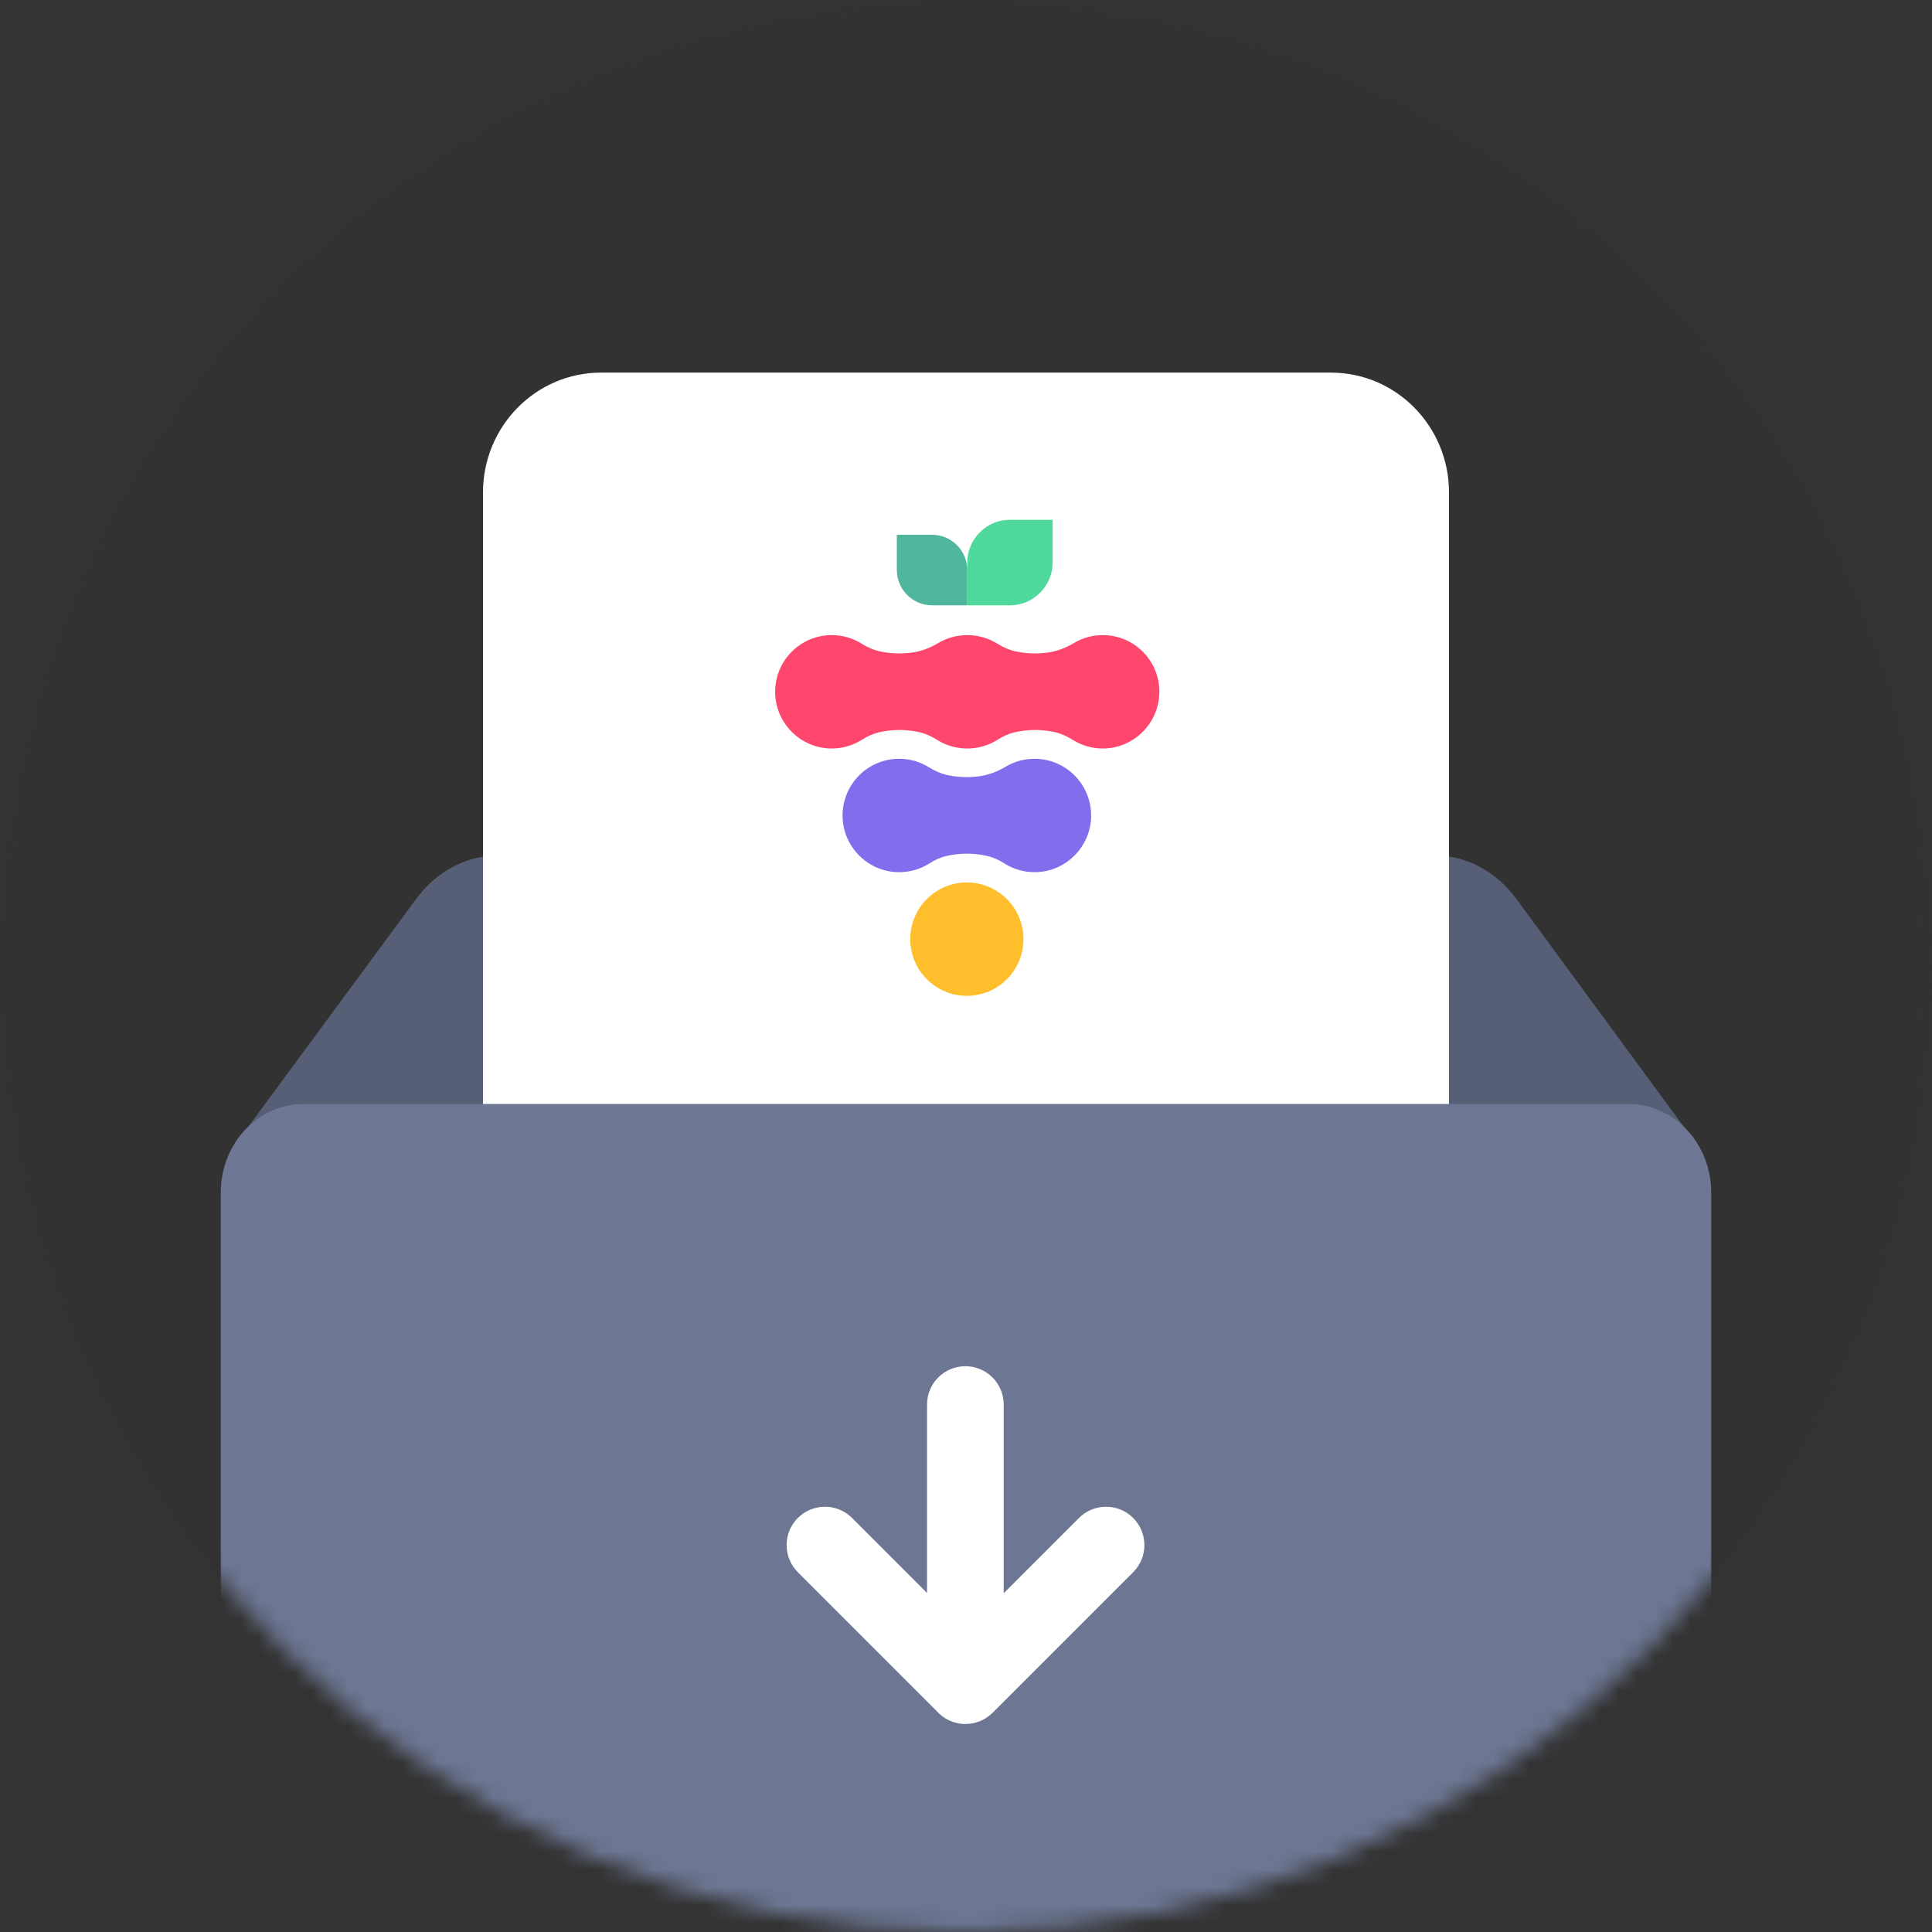 <svg width="108" height="108" viewBox="0 0 108 108" fill="none" xmlns="http://www.w3.org/2000/svg">
  <rect x="0" y="0" width="108" height="108" fill="#333333" stroke="none"/>
  <g id="run-local">
    <mask id="mask0_3358_35929" style="mask-type:alpha" maskUnits="userSpaceOnUse" x="0" y="0" width="108" height="108">
      <circle id="circle" cx="54" cy="54" r="54" fill="#836DEC" />
    </mask>
    <g mask="url(#mask0_3358_35929)">
      <circle id="circle_2" cx="54" cy="54" r="54" fill="#2D2F35" fill-opacity="0.1" />
      <g id="Group">
        <g id="Vector">
          <path
            d="M94.886 64.028L84.776 50.267C83.64 48.719 81.975 47.828 80.223 47.828H27.809C26.06 47.828 24.398 48.716 23.261 50.259L13.114 64.028"
            fill="#6D7793" />
          <path
            d="M94.886 64.028L84.776 50.267C83.64 48.719 81.975 47.828 80.223 47.828H27.809C26.06 47.828 24.398 48.716 23.261 50.259L13.114 64.028"
            fill="black" fill-opacity="0.2" />
        </g>
        <path id="Rectangle 2"
          d="M27 27.529C27 23.829 29.955 20.829 33.6 20.829H74.4C78.045 20.829 81 23.829 81 27.529V87.829H27V27.529Z"
          fill="white" />
        <path id="Vector_2"
          d="M12.342 66.651C12.342 65.341 12.83 64.086 13.698 63.16C14.566 62.234 15.743 61.714 16.971 61.714H91.028C92.256 61.714 93.433 62.234 94.301 63.16C95.169 64.086 95.657 65.341 95.657 66.651V106.767C95.657 108.731 94.925 110.614 93.623 112.003C92.321 113.391 90.555 114.172 88.714 114.172H19.285C17.444 114.172 15.678 113.391 14.376 112.003C13.074 110.614 12.342 108.731 12.342 106.767V66.651Z"
          fill="#6D7793" />
        <path id="Vector (Stroke)" fill-rule="evenodd" clip-rule="evenodd"
          d="M53.965 76.372C55.148 76.372 56.108 77.331 56.108 78.514V89.063L60.314 84.856C61.151 84.019 62.508 84.019 63.345 84.856C64.182 85.693 64.182 87.05 63.345 87.887L55.488 95.744C55.068 96.163 54.518 96.373 53.969 96.372C53.967 96.372 53.966 96.372 53.965 96.372C53.317 96.372 52.737 96.085 52.344 95.631L44.6 87.887C43.763 87.05 43.763 85.693 44.6 84.856C45.437 84.019 46.794 84.019 47.631 84.856L51.822 89.048V78.514C51.822 77.331 52.781 76.372 53.965 76.372Z"
          fill="white" />
      </g>
      <g id="logo">
        <g id="berryjam_logo" clip-path="url(#clip0_3358_35929)">
          <path id="Vector_3"
            d="M56.455 33.836H54.07C54.07 33.836 54.07 32.66 54.07 31.446C54.07 31.281 54.087 31.12 54.119 30.964C54.316 30.012 55.08 29.266 56.034 29.093C56.171 29.069 56.313 29.056 56.456 29.056H58.842V31.446C58.842 31.61 58.825 31.772 58.792 31.928C58.783 31.966 58.776 32.006 58.766 32.044C58.534 32.941 57.792 33.634 56.878 33.8C56.742 33.824 56.6 33.837 56.456 33.837L56.455 33.836Z"
            fill="#50D99C" />
          <path id="Vector_4"
            d="M50.134 31.865C50.134 30.89 50.134 29.894 50.134 29.894C50.134 29.894 51.102 29.894 52.103 29.894C52.238 29.894 52.371 29.907 52.499 29.934C53.283 30.097 53.897 30.728 54.039 31.517C54.059 31.63 54.07 31.747 54.07 31.866C54.07 32.841 54.07 33.837 54.07 33.837C54.07 33.837 53.102 33.837 52.103 33.837C51.967 33.837 51.834 33.823 51.706 33.797C51.674 33.79 51.642 33.783 51.611 33.775C50.872 33.583 50.302 32.971 50.166 32.215C50.146 32.101 50.135 31.985 50.135 31.866L50.134 31.865Z"
            fill="#50B69C" />
          <path id="Vector_5"
            d="M54.047 55.668C55.794 55.668 57.211 54.249 57.211 52.498C57.211 50.748 55.794 49.329 54.047 49.329C52.3 49.329 50.884 50.748 50.884 52.498C50.884 54.249 52.3 55.668 54.047 55.668Z"
            fill="#FFBE2C" />
          <path id="Vector_6"
            d="M60.995 45.634C60.969 47.33 59.595 48.718 57.902 48.754C57.253 48.768 56.648 48.587 56.141 48.264C55.845 48.075 55.526 47.927 55.184 47.849C54.45 47.677 53.647 47.677 52.912 47.849C52.571 47.927 52.251 48.076 51.956 48.264C51.449 48.588 50.843 48.769 50.194 48.755C48.5 48.719 47.124 47.33 47.1 45.634C47.074 43.861 48.5 42.416 50.262 42.416C50.875 42.416 51.448 42.591 51.931 42.894C52.264 43.102 52.627 43.26 53.012 43.338C53.348 43.407 53.697 43.441 54.046 43.441C54.261 43.441 54.475 43.428 54.687 43.402C55.23 43.335 55.746 43.141 56.215 42.86C56.684 42.579 57.24 42.416 57.83 42.416C59.593 42.416 61.019 43.861 60.993 45.635L60.995 45.634Z"
            fill="#836DEC" />
          <path id="Vector_7"
            d="M64.807 38.72C64.782 40.416 63.407 41.804 61.715 41.841C61.066 41.855 60.461 41.673 59.952 41.351C59.657 41.164 59.336 41.015 58.996 40.935C58.261 40.764 57.459 40.764 56.724 40.935C56.382 41.014 56.063 41.163 55.768 41.35C55.399 41.584 54.977 41.743 54.525 41.808C54.52 41.808 54.516 41.809 54.511 41.81C54.467 41.816 54.424 41.822 54.381 41.826C54.325 41.832 54.269 41.836 54.212 41.839C54.191 41.839 54.172 41.841 54.153 41.841C54.146 41.841 54.14 41.841 54.132 41.841C54.083 41.842 54.033 41.841 53.984 41.841C53.965 41.841 53.945 41.84 53.925 41.839C53.868 41.836 53.812 41.832 53.756 41.826C53.713 41.822 53.67 41.816 53.626 41.81C53.621 41.81 53.617 41.809 53.612 41.808C53.161 41.744 52.739 41.586 52.37 41.351C52.074 41.164 51.755 41.015 51.414 40.935C50.679 40.764 49.877 40.764 49.142 40.935C48.801 41.014 48.481 41.163 48.186 41.35C47.678 41.673 47.072 41.855 46.424 41.841C44.731 41.805 43.356 40.416 43.331 38.72C43.306 36.948 44.731 35.503 46.494 35.503C47.107 35.503 47.679 35.677 48.164 35.98C48.497 36.188 48.86 36.347 49.244 36.425C49.582 36.493 49.93 36.528 50.279 36.528C50.493 36.528 50.708 36.515 50.919 36.489C51.461 36.423 51.979 36.227 52.448 35.947C52.836 35.716 53.278 35.566 53.751 35.52C53.805 35.514 53.858 35.51 53.913 35.507C53.932 35.507 53.95 35.505 53.97 35.505C53.997 35.504 54.026 35.503 54.054 35.503H54.089C54.116 35.503 54.143 35.503 54.169 35.504C54.189 35.504 54.209 35.506 54.227 35.507C54.282 35.51 54.337 35.514 54.392 35.52C54.442 35.525 54.49 35.531 54.539 35.538C54.539 35.538 54.539 35.538 54.54 35.538C54.978 35.602 55.386 35.755 55.747 35.98C56.081 36.188 56.442 36.347 56.827 36.425C57.164 36.493 57.513 36.528 57.862 36.528C58.076 36.528 58.291 36.515 58.502 36.489C59.045 36.423 59.562 36.227 60.032 35.947C60.505 35.665 61.057 35.503 61.647 35.503C63.41 35.503 64.836 36.948 64.81 38.72H64.807Z"
            fill="#FF466C" />
        </g>
      </g>
    </g>
  </g>
  <defs>
    <clipPath id="clip0_3358_35929">
      <rect width="22" height="26.968" fill="white" transform="translate(43.001 29.056)" />
    </clipPath>
  </defs>
</svg>